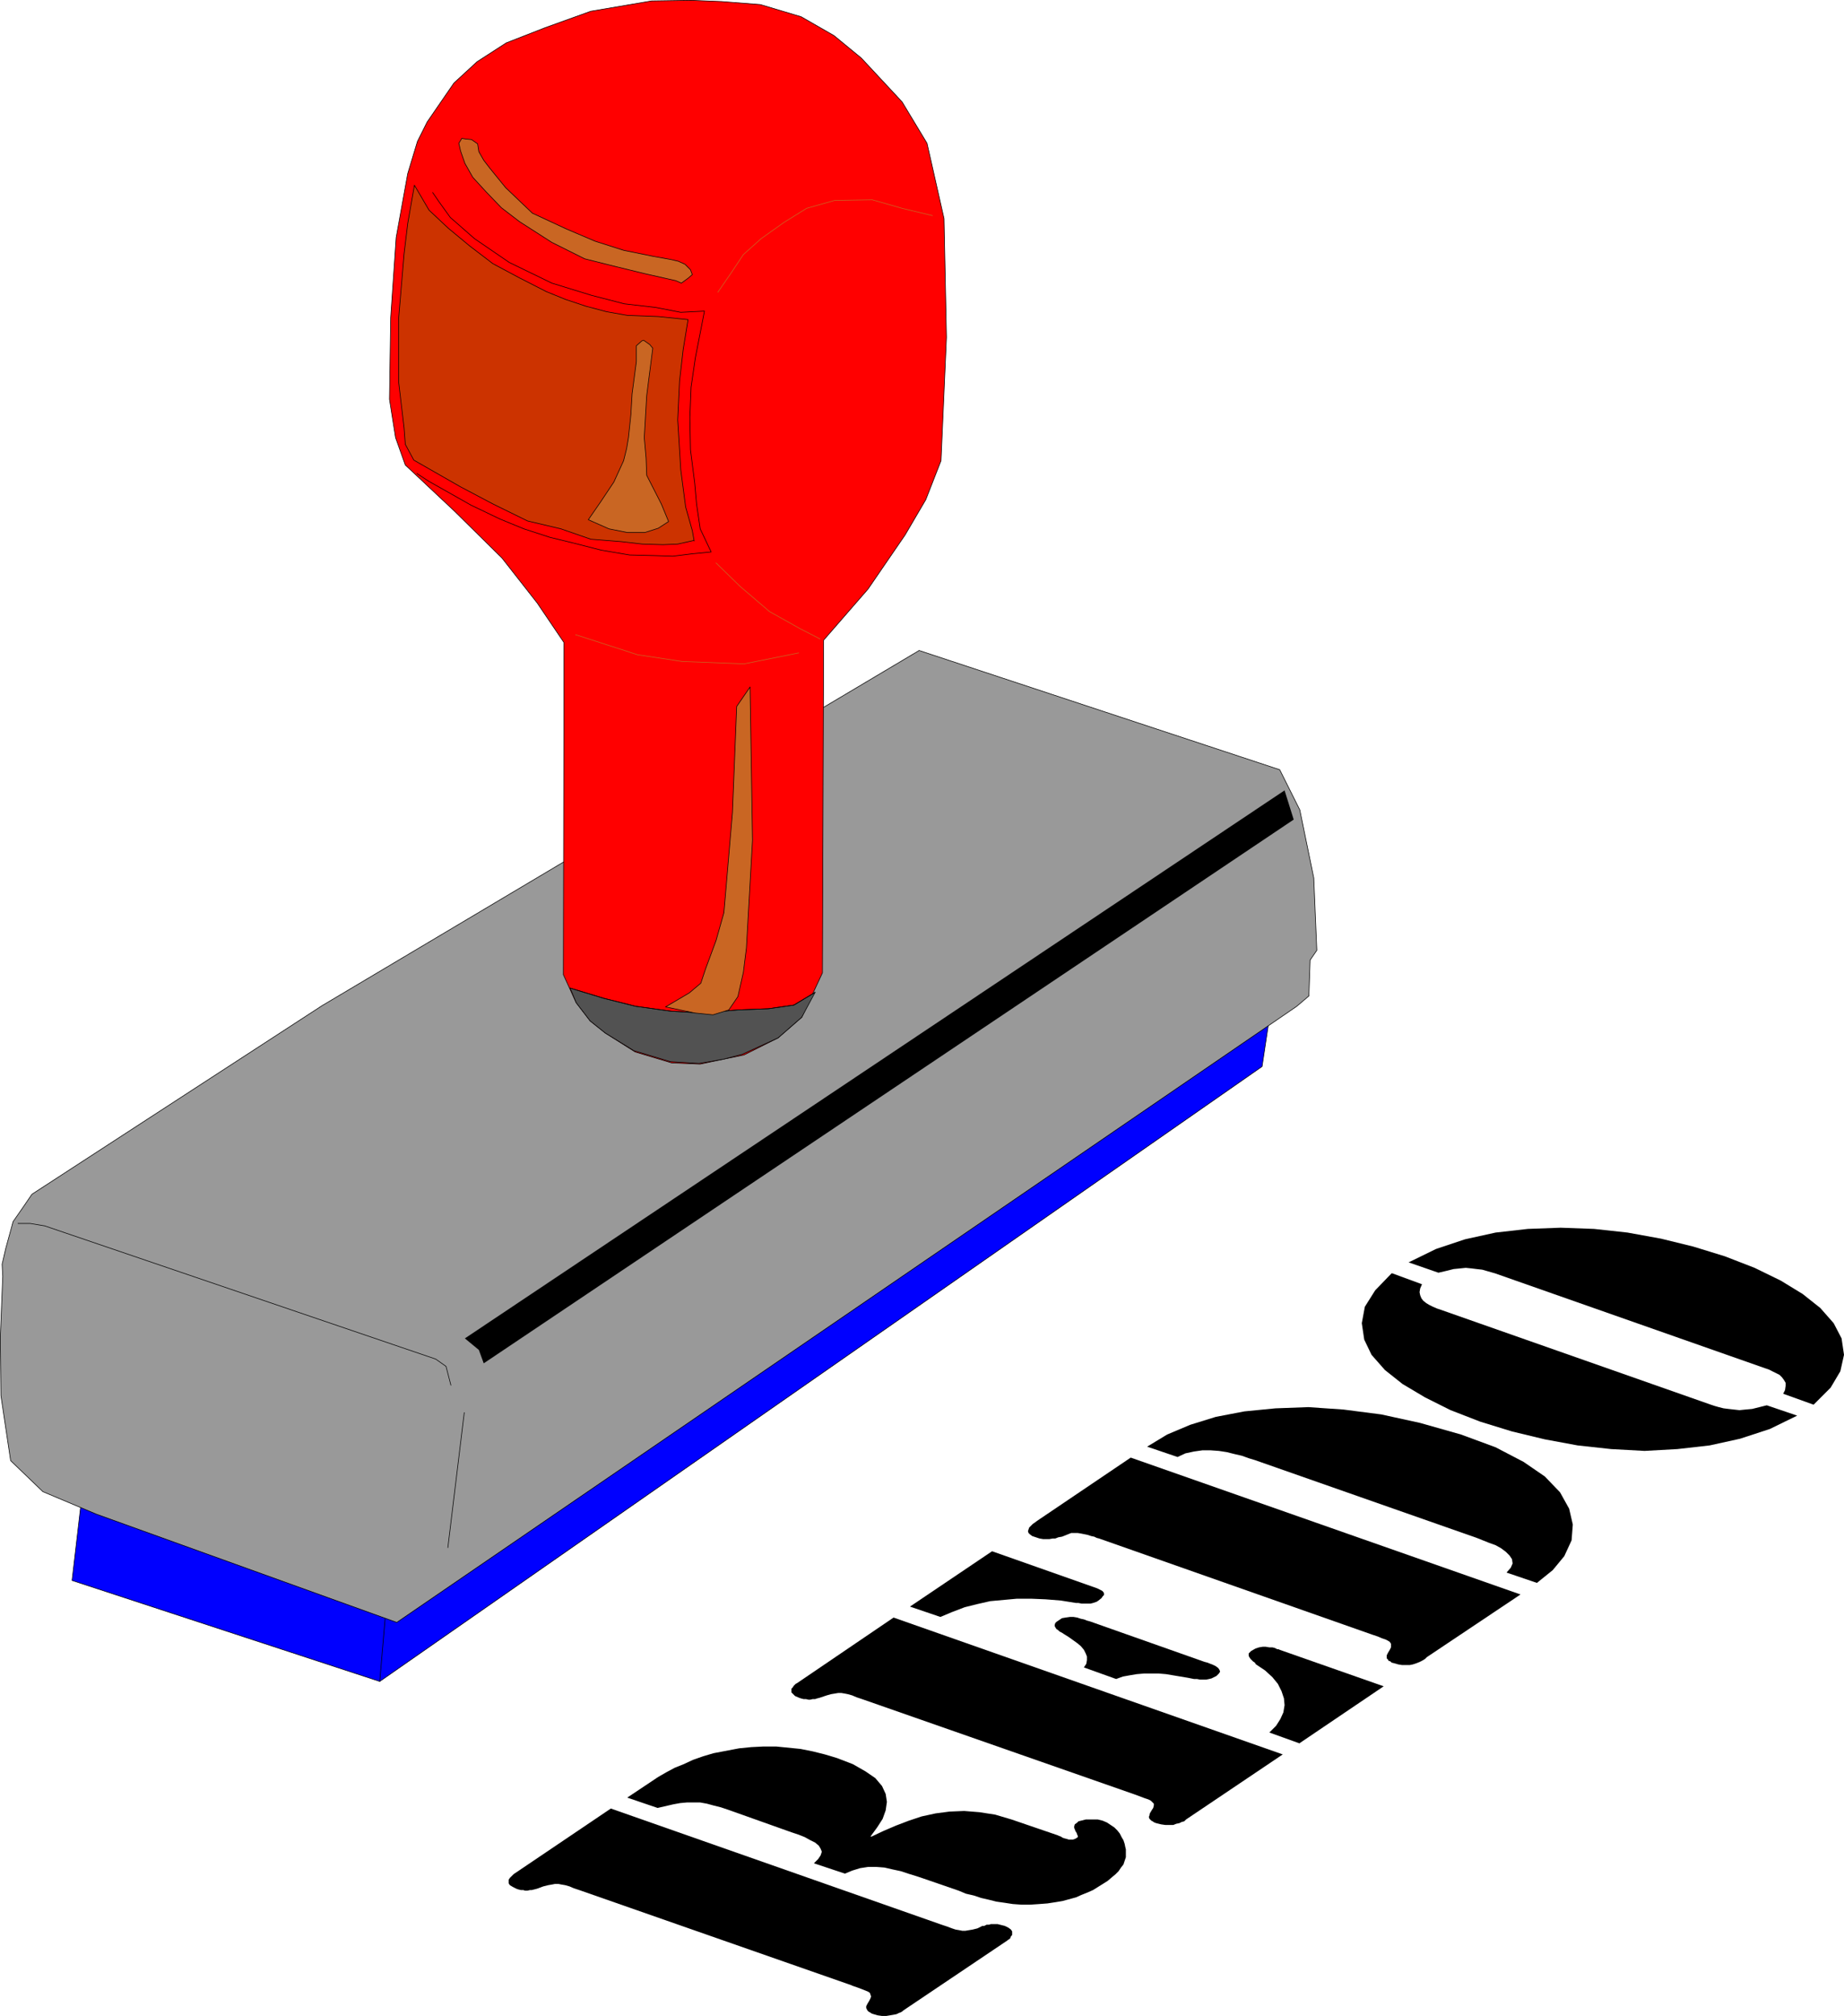 <?xml version="1.0" encoding="UTF-8" standalone="no"?>
<svg
   version="1.0"
   width="129.659mm"
   height="141.688mm"
   id="svg36"
   sodipodi:docname="Redo.wmf"
   xmlns:inkscape="http://www.inkscape.org/namespaces/inkscape"
   xmlns:sodipodi="http://sodipodi.sourceforge.net/DTD/sodipodi-0.dtd"
   xmlns="http://www.w3.org/2000/svg"
   xmlns:svg="http://www.w3.org/2000/svg">
  <sodipodi:namedview
     id="namedview36"
     pagecolor="#ffffff"
     bordercolor="#000000"
     borderopacity="0.25"
     inkscape:showpageshadow="2"
     inkscape:pageopacity="0.0"
     inkscape:pagecheckerboard="0"
     inkscape:deskcolor="#d1d1d1"
     inkscape:document-units="mm" />
  <defs
     id="defs1">
    <pattern
       id="WMFhbasepattern"
       patternUnits="userSpaceOnUse"
       width="6"
       height="6"
       x="0"
       y="0" />
  </defs>
  <path
     style="fill:#0000ff;fill-opacity:1;fill-rule:evenodd;stroke:none"
     d="M 100.919,446.652 335.4,283.308 338.471,262.95 95.748,431.303 Z"
     id="path1" />
  <path
     style="fill:none;stroke:#000000;stroke-width:0.162px;stroke-linecap:round;stroke-linejoin:round;stroke-miterlimit:4;stroke-dasharray:none;stroke-opacity:1"
     d="m 100.919,446.652 234.481,-163.344 3.07,-20.357 -242.723,168.353 5.171,15.349 v 0"
     id="path2" />
  <path
     style="fill:#0000ff;fill-opacity:1;fill-rule:evenodd;stroke:none"
     d="M 100.919,446.652 104.313,407.068 23.674,381.056 19.15,419.832 Z"
     id="path3" />
  <path
     style="fill:none;stroke:#000000;stroke-width:0.162px;stroke-linecap:round;stroke-linejoin:round;stroke-miterlimit:4;stroke-dasharray:none;stroke-opacity:1"
     d="m 100.919,446.652 3.394,-39.584 -80.638,-26.012 -4.525,38.776 81.77,26.82 v 0"
     id="path4" />
  <path
     style="fill:#999999;fill-opacity:1;fill-rule:evenodd;stroke:none"
     d="m 347.844,264.566 -3.232,2.747 L 105.444,430.98 25.614,402.221 11.393,396.243 2.828,388.003 0.242,370.715 0.081,355.205 l 0.646,-16.157 -0.162,-3.231 0.97,-4.201 0.97,-3.554 0.97,-3.554 2.586,-3.716 2.424,-3.554 77.083,-50.086 158.691,-94.355 95.829,31.667 5.333,10.663 3.717,18.096 0.808,19.226 -1.778,2.585 -0.323,9.532 z"
     id="path5" />
  <path
     style="fill:none;stroke:#000000;stroke-width:0.162px;stroke-linecap:round;stroke-linejoin:round;stroke-miterlimit:4;stroke-dasharray:none;stroke-opacity:1"
     d="m 347.844,264.566 -3.232,2.747 L 105.444,430.98 25.614,402.221 11.393,396.243 2.828,388.003 0.242,370.715 0.081,355.205 l 0.646,-16.157 -0.162,-3.231 0.97,-4.201 0.97,-3.554 0.97,-3.554 2.586,-3.716 2.424,-3.554 77.083,-50.086 158.691,-94.355 95.829,31.667 5.333,10.663 3.717,18.096 0.808,19.226 -1.778,2.585 -0.323,9.532 v 0"
     id="path6" />
  <path
     style="fill:none;stroke:#000000;stroke-width:0.162px;stroke-linecap:round;stroke-linejoin:round;stroke-miterlimit:4;stroke-dasharray:none;stroke-opacity:1"
     d="m 119.018,411.107 4.363,-35.868"
     id="path7" />
  <path
     style="fill:#000000;fill-opacity:1;fill-rule:evenodd;stroke:none"
     d="m 128.553,362.152 -1.293,-3.554 -3.717,-3.07 217.837,-145.572 2.424,7.755 z"
     id="path8" />
  <path
     style="fill:none;stroke:#000000;stroke-width:0.162px;stroke-linecap:round;stroke-linejoin:round;stroke-miterlimit:4;stroke-dasharray:none;stroke-opacity:1"
     d="m 119.826,367.969 -1.293,-5.009 -2.747,-1.939 L 11.878,325.638 7.999,324.992 H 4.767"
     id="path9" />
  <path
     style="fill:#ff0000;fill-opacity:1;fill-rule:evenodd;stroke:none"
     d="m 218.564,258.426 0.323,-88.377 11.797,-13.572 9.858,-14.379 5.494,-9.371 4.04,-10.34 1.454,-32.798 -0.646,-31.506 -4.525,-20.034 L 239.733,27.062 228.906,15.43 221.634,9.452 212.908,4.443 202.081,1.212 191.738,0.404 183.658,0.081 173.154,0.242 156.994,2.989 l -12.12,4.362 -10.342,4.039 -7.757,5.009 -6.141,5.655 -7.11,10.34 -2.586,5.17 -2.586,8.563 -3.07,16.965 -1.454,21.327 -0.323,21.65 1.616,10.179 2.586,7.271 13.09,12.279 12.605,12.441 9.373,11.956 7.11,10.502 -0.162,88.216 3.394,7.432 3.717,4.847 4.04,3.231 7.918,5.009 9.696,2.908 7.595,0.323 6.141,-1.293 5.494,-1.131 9.05,-4.524 6.302,-5.493 5.494,-11.794 z"
     id="path10" />
  <path
     style="fill:none;stroke:#000000;stroke-width:0.162px;stroke-linecap:round;stroke-linejoin:round;stroke-miterlimit:4;stroke-dasharray:none;stroke-opacity:1"
     d="m 218.564,258.426 0.323,-88.377 11.797,-13.572 9.858,-14.379 5.494,-9.371 4.04,-10.34 1.454,-32.798 -0.646,-31.506 -4.525,-20.034 L 239.733,27.062 228.906,15.43 221.634,9.452 212.908,4.443 202.081,1.212 191.738,0.404 183.658,0.081 173.154,0.242 156.994,2.989 l -12.12,4.362 -10.342,4.039 -7.757,5.009 -6.141,5.655 -7.11,10.34 -2.586,5.17 -2.586,8.563 -3.07,16.965 -1.454,21.327 -0.323,21.65 1.616,10.179 2.586,7.271 13.09,12.279 12.605,12.441 9.373,11.956 7.11,10.502 -0.162,88.216 3.394,7.432 3.717,4.847 4.04,3.231 7.918,5.009 9.696,2.908 7.595,0.323 6.141,-1.293 5.494,-1.131 9.05,-4.524 6.302,-5.493 5.494,-11.794 v 0"
     id="path11" />
  <path
     style="fill:#c96623;fill-opacity:1;fill-rule:evenodd;stroke:none"
     d="m 183.497,71.655 0.485,1.293 -1.131,0.969 -1.778,1.293 -1.454,-0.646 -8.565,-1.939 -7.272,-1.777 -8.403,-2.1 -8.726,-4.362 -8.565,-5.493 -4.848,-3.716 -4.04,-4.201 -3.555,-3.878 -2.101,-3.716 -1.131,-3.231 -0.485,-2.1 0.808,-1.293 0.97,0.162 1.616,0.162 1.616,1.131 0.323,2.1 1.293,2.262 1.616,2.1 4.202,5.17 7.11,6.786 9.05,4.201 7.595,3.231 7.595,2.424 7.918,1.616 4.525,0.808 2.101,0.485 1.778,0.808 1.454,1.454 z"
     id="path12" />
  <path
     style="fill:none;stroke:#000000;stroke-width:0.162px;stroke-linecap:round;stroke-linejoin:round;stroke-miterlimit:4;stroke-dasharray:none;stroke-opacity:1"
     d="m 183.497,71.655 0.485,1.293 -1.131,0.969 -1.778,1.293 -1.454,-0.646 -8.565,-1.939 -7.272,-1.777 -8.403,-2.1 -8.726,-4.362 -8.565,-5.493 -4.848,-3.716 -4.04,-4.201 -3.555,-3.878 -2.101,-3.716 -1.131,-3.231 -0.485,-2.1 0.808,-1.293 0.97,0.162 1.616,0.162 1.616,1.131 0.323,2.1 1.293,2.262 1.616,2.1 4.202,5.17 7.11,6.786 9.05,4.201 7.595,3.231 7.595,2.424 7.918,1.616 4.525,0.808 2.101,0.485 1.778,0.808 1.454,1.454 v 0"
     id="path13" />
  <path
     style="fill:none;stroke:#000000;stroke-width:0.162px;stroke-linecap:round;stroke-linejoin:round;stroke-miterlimit:4;stroke-dasharray:none;stroke-opacity:1"
     d="m 114.978,51.136 1.778,2.585 2.909,4.039 6.464,5.655 9.211,6.301 11.312,5.493 10.504,3.231 8.726,2.262 8.403,0.969 6.626,1.293 6.302,-0.323 -1.131,5.816 -1.293,6.624 -1.131,7.755 -0.323,8.078 0.162,8.563 1.131,8.886 0.485,5.493 0.97,6.624 2.909,6.14 -5.01,0.485 -5.171,0.646 -5.01,-0.162 -6.464,-0.162 -7.595,-1.293 -7.595,-1.939 -5.979,-1.454 -6.949,-2.262 -6.302,-2.585 -7.757,-3.716 -11.15,-6.301 -3.232,-2.1"
     id="path14" />
  <path
     style="fill:#cc3300;fill-opacity:1;fill-rule:evenodd;stroke:none"
     d="m 184.466,143.552 -4.363,0.969 -3.878,0.162 -5.494,-0.162 -5.656,-0.646 -8.08,-0.646 -7.918,-2.747 -8.888,-2.1 -9.211,-4.524 -8.565,-4.524 -12.443,-7.109 -2.262,-4.201 -0.323,-4.362 -1.454,-12.279 V 84.742 l 1.454,-17.288 0.97,-8.078 1.778,-10.179 3.878,6.624 5.171,4.847 5.656,4.685 6.141,4.685 6.949,3.716 7.272,3.716 5.171,2.1 5.333,1.777 5.494,1.454 5.494,0.969 8.242,0.323 7.918,0.808 -1.293,7.917 -0.97,8.401 -0.485,10.34 0.808,13.248 1.293,9.856 1.778,6.301 0.485,2.747 v 0 z"
     id="path15" />
  <path
     style="fill:none;stroke:#000000;stroke-width:0.162px;stroke-linecap:round;stroke-linejoin:round;stroke-miterlimit:4;stroke-dasharray:none;stroke-opacity:1"
     d="m 184.466,143.552 -4.363,0.969 -3.878,0.162 -5.494,-0.162 -5.656,-0.646 -8.08,-0.646 -7.918,-2.747 -8.888,-2.1 -9.211,-4.524 -8.565,-4.524 -12.443,-7.109 -2.262,-4.201 -0.323,-4.362 -1.454,-12.279 V 84.742 l 1.454,-17.288 0.97,-8.078 1.778,-10.179 3.878,6.624 5.171,4.847 5.656,4.685 6.141,4.685 6.949,3.716 7.272,3.716 5.171,2.1 5.333,1.777 5.494,1.454 5.494,0.969 8.242,0.323 7.918,0.808 -1.293,7.917 -0.97,8.401 -0.485,10.34 0.808,13.248 1.293,9.856 1.778,6.301 0.485,2.747 v 0"
     id="path16" />
  <path
     style="fill:none;stroke:#c96623;stroke-width:0.162px;stroke-linecap:round;stroke-linejoin:round;stroke-miterlimit:4;stroke-dasharray:none;stroke-opacity:1"
     d="m 247.813,57.276 -8.08,-1.939 -7.918,-2.262 -10.019,0.162 -7.434,2.1 -5.979,3.716 -6.141,4.362 -4.686,4.201 -3.232,4.847 -3.555,5.17"
     id="path17" />
  <path
     style="fill:none;stroke:#c96623;stroke-width:0.162px;stroke-linecap:round;stroke-linejoin:round;stroke-miterlimit:4;stroke-dasharray:none;stroke-opacity:1"
     d="m 190.284,149.53 6.464,6.301 7.757,6.624 8.08,4.524 5.333,2.747"
     id="path18" />
  <path
     style="fill:none;stroke:#c96623;stroke-width:0.162px;stroke-linecap:round;stroke-linejoin:round;stroke-miterlimit:4;stroke-dasharray:none;stroke-opacity:1"
     d="m 212.261,173.442 -14.544,2.908 -16.483,-0.646 -11.797,-1.777 -16.483,-5.332"
     id="path19" />
  <path
     style="fill:#525252;fill-opacity:1;fill-rule:evenodd;stroke:none"
     d="m 195.94,268.282 -9.373,0.808 -8.242,-0.485 -9.373,-1.293 -8.403,-2.1 -9.05,-2.747 1.616,3.878 3.717,4.847 4.04,3.231 7.595,4.685 9.696,2.908 7.595,0.485 6.464,-1.131 5.01,-1.293 9.534,-4.362 6.302,-5.493 3.555,-6.624 -5.656,3.393 -6.787,0.969 -8.242,0.323 z"
     id="path20" />
  <path
     style="fill:none;stroke:#000000;stroke-width:0.162px;stroke-linecap:round;stroke-linejoin:round;stroke-miterlimit:4;stroke-dasharray:none;stroke-opacity:1"
     d="m 195.94,268.282 -9.373,0.808 -8.242,-0.485 -9.373,-1.293 -8.403,-2.1 -9.05,-2.747 1.616,3.878 3.717,4.847 4.04,3.231 7.595,4.685 9.696,2.908 7.595,0.485 6.464,-1.131 5.01,-1.293 9.534,-4.362 6.302,-5.493 3.555,-6.624 -5.656,3.393 -6.787,0.969 -8.242,0.323 v 0"
     id="path21" />
  <path
     style="fill:#c96623;fill-opacity:1;fill-rule:evenodd;stroke:none"
     d="m 177.679,138.544 -2.747,1.777 -3.555,1.131 h -4.686 l -4.848,-0.969 -5.494,-2.424 3.232,-4.685 3.555,-5.332 2.586,-5.655 0.808,-3.231 0.485,-2.908 0.646,-6.14 0.323,-5.493 1.131,-8.563 v -4.201 l 1.454,-1.293 0.485,-0.162 1.616,1.131 0.808,0.969 -1.616,12.602 -0.646,11.148 0.485,5.493 0.162,4.524 3.878,7.594 1.939,4.685 z"
     id="path22" />
  <path
     style="fill:none;stroke:#000000;stroke-width:0.162px;stroke-linecap:round;stroke-linejoin:round;stroke-miterlimit:4;stroke-dasharray:none;stroke-opacity:1"
     d="m 177.679,138.544 -2.747,1.777 -3.555,1.131 h -4.686 l -4.848,-0.969 -5.494,-2.424 3.232,-4.685 3.555,-5.332 2.586,-5.655 0.808,-3.231 0.485,-2.908 0.646,-6.14 0.323,-5.493 1.131,-8.563 v -4.201 l 1.454,-1.293 0.485,-0.162 1.616,1.131 0.808,0.969 -1.616,12.602 -0.646,11.148 0.485,5.493 0.162,4.524 3.878,7.594 1.939,4.685 v 0"
     id="path23" />
  <path
     style="fill:none;stroke:#000000;stroke-width:0.162px;stroke-linecap:round;stroke-linejoin:round;stroke-miterlimit:4;stroke-dasharray:none;stroke-opacity:1"
     d="m 216.625,263.597 -5.656,3.393 -6.787,0.969 -8.242,0.323 -9.373,0.808 -8.242,-0.485 -9.373,-1.293 -8.403,-2.1 -9.05,-2.747"
     id="path24" />
  <path
     style="fill:#c96623;fill-opacity:1;fill-rule:evenodd;stroke:none"
     d="m 176.871,267.474 6.302,-3.716 3.07,-2.585 1.293,-3.878 2.747,-7.432 2.101,-7.432 2.262,-26.497 1.131,-28.274 3.555,-5.17 0.646,40.715 -1.616,28.597 -0.808,6.463 -1.454,6.463 -2.424,3.554 -4.202,1.293 -4.848,-0.485 -7.757,-1.616 z"
     id="path25" />
  <path
     style="fill:none;stroke:#000000;stroke-width:0.162px;stroke-linecap:round;stroke-linejoin:round;stroke-miterlimit:4;stroke-dasharray:none;stroke-opacity:1"
     d="m 176.871,267.474 6.302,-3.716 3.07,-2.585 1.293,-3.878 2.747,-7.432 2.101,-7.432 2.262,-26.497 1.131,-28.274 3.555,-5.17 0.646,40.715 -1.616,28.597 -0.808,6.463 -1.454,6.463 -2.424,3.554 -4.202,1.293 -4.848,-0.485 -7.757,-1.616 v 0"
     id="path26" />
  <path
     style="fill:#000000;fill-opacity:1;fill-rule:evenodd;stroke:none"
     d="m 226.321,527.435 1.454,0.485 1.293,0.485 0.808,0.323 0.808,0.323 0.485,0.323 0.162,0.485 0.162,0.485 -0.162,0.485 -0.323,0.646 -0.485,0.808 -0.162,0.323 -0.162,0.323 v 0.323 0.162 l 0.162,0.323 0.162,0.323 0.323,0.323 0.323,0.162 0.485,0.323 0.485,0.162 1.131,0.323 1.131,0.162 h 1.131 l 0.97,-0.162 0.97,-0.162 0.808,-0.162 0.646,-0.323 0.485,-0.162 0.485,-0.323 0.162,-0.162 27.634,-18.58 0.162,-0.162 0.323,-0.162 0.323,-0.323 0.162,-0.485 0.323,-0.323 v -0.485 -0.485 l -0.323,-0.485 -0.646,-0.485 -0.97,-0.485 -0.646,-0.162 -0.646,-0.162 -0.646,-0.162 h -0.485 -0.646 -0.646 l -0.485,0.162 h -0.646 l -0.646,0.323 h -0.485 l -1.293,0.646 -1.293,0.323 -0.97,0.162 -0.97,0.162 h -0.808 l -0.808,-0.162 -0.97,-0.162 -0.97,-0.323 -1.293,-0.485 -1.454,-0.485 -87.91,-30.859 -25.856,17.449 -0.162,0.162 -0.162,0.162 -0.323,0.323 -0.323,0.323 -0.323,0.485 v 0.485 0.485 l 0.323,0.485 0.808,0.485 0.97,0.485 0.485,0.162 0.646,0.162 h 0.646 l 0.485,0.162 h 0.646 l 0.646,-0.162 h 0.485 l 0.646,-0.162 0.646,-0.162 0.485,-0.162 1.293,-0.485 1.293,-0.323 0.97,-0.162 0.808,-0.162 h 0.97 l 0.808,0.162 0.97,0.162 1.131,0.323 1.131,0.485 1.454,0.485 72.558,25.366 v 0 z"
     id="path27" />
  <path
     style="fill:#000000;fill-opacity:1;fill-rule:evenodd;stroke:none"
     d="m 174.77,480.258 2.101,-0.485 2.101,-0.485 1.778,-0.323 1.778,-0.162 h 1.778 1.778 l 1.778,0.323 1.778,0.485 1.939,0.485 1.939,0.646 16.806,5.978 1.939,0.646 1.616,0.646 1.454,0.808 1.293,0.646 0.97,0.808 0.485,0.808 0.323,0.808 -0.323,0.969 -0.646,0.969 -1.131,1.131 8.242,2.747 1.939,-0.808 2.101,-0.646 2.101,-0.323 h 2.262 l 2.101,0.162 2.101,0.485 2.262,0.485 1.939,0.646 2.101,0.646 1.939,0.646 9.373,3.231 1.939,0.808 2.101,0.485 1.939,0.646 2.101,0.485 1.939,0.485 2.262,0.323 2.101,0.323 2.262,0.162 h 2.424 l 2.424,-0.162 2.101,-0.162 2.101,-0.323 1.939,-0.323 1.778,-0.485 1.778,-0.485 1.454,-0.646 1.616,-0.646 1.454,-0.646 1.293,-0.808 1.293,-0.808 1.293,-0.808 1.131,-0.969 0.97,-0.808 0.808,-0.808 0.646,-0.969 0.646,-0.808 0.323,-0.969 0.323,-0.969 v -0.969 -1.131 l -0.162,-0.646 -0.162,-0.808 -0.323,-0.969 -0.485,-0.808 -0.485,-0.969 -0.646,-0.808 -0.808,-0.808 -0.97,-0.646 -0.97,-0.646 -1.131,-0.485 -0.646,-0.162 -0.646,-0.162 h -0.808 -0.808 -0.808 -0.808 l -0.646,0.162 -0.646,0.162 -0.646,0.162 -0.323,0.323 -0.646,0.485 -0.162,0.485 v 0.485 l 0.162,0.323 0.162,0.485 0.323,0.485 0.162,0.485 0.162,0.323 v 0.323 l -0.485,0.323 -0.323,0.162 -0.485,0.162 h -0.485 -0.646 l -0.485,-0.162 -0.646,-0.162 -0.485,-0.162 -0.485,-0.323 -0.485,-0.162 -0.323,-0.162 -12.282,-4.201 -4.363,-1.293 -4.202,-0.646 -4.04,-0.323 -3.878,0.162 -3.717,0.485 -3.717,0.808 -3.394,1.131 -3.394,1.293 -3.394,1.454 -3.07,1.454 h -0.323 l 1.778,-2.424 1.454,-2.262 0.808,-2.262 0.323,-2.262 -0.323,-2.1 -0.97,-2.1 -1.778,-2.1 -2.586,-1.777 -3.394,-1.939 -4.202,-1.616 -3.232,-0.969 -3.232,-0.808 -3.232,-0.646 -3.232,-0.323 -3.232,-0.323 h -3.394 l -3.232,0.162 -3.232,0.323 -3.394,0.646 -3.394,0.646 -2.747,0.808 -2.747,0.969 -2.424,1.131 -2.424,0.969 -2.101,1.131 -2.262,1.293 -1.939,1.293 -1.939,1.293 -1.939,1.293 -1.939,1.293 -0.485,0.323 8.08,2.747 z"
     id="path28" />
  <path
     style="fill:#000000;fill-opacity:1;fill-rule:evenodd;stroke:none"
     d="m 212.423,451.014 0.485,0.162 0.646,0.162 h 0.646 l 0.646,0.162 h 0.485 l 0.646,-0.162 h 0.646 l 0.485,-0.162 0.646,-0.162 0.485,-0.162 1.454,-0.485 1.131,-0.323 0.97,-0.162 0.97,-0.162 h 0.808 l 0.97,0.162 0.808,0.162 1.131,0.323 1.131,0.485 1.454,0.485 72.558,25.366 1.293,0.485 1.293,0.485 0.97,0.323 0.646,0.323 0.485,0.485 0.323,0.323 v 0.485 l -0.162,0.646 -0.323,0.485 -0.485,0.808 -0.162,0.323 v 0.323 l -0.162,0.323 v 0.323 l 0.162,0.323 0.162,0.162 0.323,0.323 0.323,0.162 0.485,0.323 0.485,0.162 1.293,0.323 1.131,0.162 h 0.97 1.131 l 0.808,-0.323 0.808,-0.162 0.646,-0.323 0.646,-0.162 0.323,-0.323 0.162,-0.162 25.694,-17.288 -103.424,-36.353 -25.694,17.449 -0.323,0.162 -0.162,0.162 -0.323,0.323 -0.323,0.485 -0.323,0.323 v 0.485 0.485 l 0.485,0.485 0.485,0.485 z"
     id="path29" />
  <path
     style="fill:#000000;fill-opacity:1;fill-rule:evenodd;stroke:none"
     d="m 249.914,429.526 3.07,-1.293 3.394,-1.293 3.232,-0.808 3.555,-0.808 3.555,-0.323 3.555,-0.323 h 3.717 l 3.878,0.162 4.04,0.323 4.04,0.646 h 0.646 l 0.808,0.162 h 0.646 0.646 0.646 0.485 l 0.646,-0.162 0.485,-0.162 0.485,-0.162 0.485,-0.323 0.808,-0.646 0.323,-0.485 0.323,-0.323 v -0.485 l -0.162,-0.323 -0.323,-0.323 -0.323,-0.162 -0.323,-0.162 -0.323,-0.162 -0.323,-0.162 -27.957,-9.856 -21.816,14.703 8.08,2.747 z"
     id="path30" />
  <path
     style="fill:#000000;fill-opacity:1;fill-rule:evenodd;stroke:none"
     d="m 296.616,446.006 1.778,-0.646 1.778,-0.323 1.939,-0.323 1.939,-0.162 h 1.939 1.939 l 1.939,0.162 1.939,0.323 1.939,0.323 1.939,0.323 0.808,0.162 0.808,0.162 h 0.808 l 0.808,0.162 h 0.97 0.646 l 0.808,-0.162 0.646,-0.162 0.646,-0.323 0.646,-0.323 0.646,-0.646 0.323,-0.485 -0.162,-0.485 -0.323,-0.485 -0.646,-0.485 -0.646,-0.323 -0.808,-0.323 -0.808,-0.323 -0.646,-0.162 -0.485,-0.162 -29.734,-10.502 -0.485,-0.162 -0.646,-0.162 -0.808,-0.323 -0.808,-0.162 -0.97,-0.323 -0.97,-0.162 h -0.97 l -1.131,0.162 -0.97,0.162 -0.97,0.646 -0.485,0.323 -0.323,0.323 -0.162,0.485 v 0.323 l 0.162,0.323 0.323,0.485 0.485,0.323 0.323,0.323 0.646,0.323 0.485,0.323 1.293,0.808 1.131,0.808 1.131,0.808 0.97,0.808 0.808,0.969 0.485,0.969 0.323,0.808 v 0.969 l -0.162,0.969 -0.646,0.969 z"
     id="path31" />
  <path
     style="fill:#000000;fill-opacity:1;fill-rule:evenodd;stroke:none"
     d="m 345.258,463.132 22.462,-15.187 -27.634,-9.694 -0.323,-0.162 h -0.323 l -0.646,-0.323 -0.646,-0.162 h -0.808 l -0.97,-0.162 h -0.808 l -0.97,0.162 -0.97,0.323 -1.131,0.646 -0.323,0.323 -0.323,0.323 v 0.323 0.323 l 0.162,0.323 0.323,0.485 0.323,0.323 0.323,0.323 0.485,0.323 0.323,0.485 2.424,1.616 1.939,1.777 1.454,1.777 0.97,1.939 0.646,1.939 0.162,1.777 -0.323,1.939 -0.808,1.777 -1.131,1.777 -1.778,1.777 8.08,2.908 v 0 z"
     id="path32" />
  <path
     style="fill:#000000;fill-opacity:1;fill-rule:evenodd;stroke:none"
     d="m 312.938,387.034 2.101,-0.969 2.262,-0.485 2.262,-0.323 h 2.101 l 2.262,0.162 2.101,0.323 1.939,0.485 2.101,0.485 1.778,0.646 1.616,0.485 58.984,20.681 1.616,0.646 1.616,0.646 1.778,0.646 1.454,0.808 1.293,0.969 0.97,0.969 0.646,0.969 0.162,1.131 -0.485,1.131 -1.131,1.293 8.08,2.747 4.202,-3.393 3.07,-3.716 1.939,-4.201 0.323,-4.201 -0.97,-4.201 -2.424,-4.362 -4.04,-4.201 -5.656,-3.878 -7.434,-3.878 -9.211,-3.393 -10.827,-3.07 -10.342,-2.262 -10.019,-1.293 -9.373,-0.646 -8.726,0.323 -8.242,0.808 -7.595,1.454 -6.787,2.1 -6.141,2.585 -5.333,3.231 z"
     id="path33" />
  <path
     style="fill:#000000;fill-opacity:1;fill-rule:evenodd;stroke:none"
     d="m 300.495,387.195 -24.886,16.803 -0.646,0.485 -0.485,0.323 -0.485,0.485 -0.485,0.485 -0.162,0.485 -0.162,0.485 0.162,0.485 0.323,0.323 0.646,0.485 0.97,0.323 0.97,0.323 0.97,0.162 h 0.808 0.808 l 0.97,-0.162 h 0.646 l 0.808,-0.323 0.97,-0.162 0.808,-0.323 0.808,-0.323 0.808,-0.323 h 0.808 0.97 l 0.97,0.162 0.808,0.162 0.808,0.162 0.97,0.323 0.808,0.162 0.646,0.323 0.646,0.162 72.558,25.528 1.454,0.485 1.131,0.485 0.97,0.323 0.646,0.323 0.485,0.323 0.323,0.485 v 0.485 0.485 l -0.323,0.646 -0.485,0.808 -0.162,0.323 -0.162,0.323 v 0.323 0.162 0.323 l 0.323,0.323 0.162,0.323 0.485,0.162 0.323,0.323 0.646,0.162 1.131,0.323 0.97,0.162 h 1.131 0.97 l 0.808,-0.162 0.97,-0.323 0.808,-0.323 0.646,-0.323 0.808,-0.485 0.485,-0.485 24.886,-16.641 z"
     id="path34" />
  <path
     style="fill:#000000;fill-opacity:1;fill-rule:evenodd;stroke:none"
     d="m 369.821,338.24 -4.363,4.524 -2.747,4.362 -0.808,4.362 0.646,4.362 1.939,4.039 3.555,4.039 4.686,3.716 5.979,3.554 6.787,3.393 7.918,3.07 8.403,2.585 8.726,2.1 8.726,1.616 8.888,0.969 8.888,0.485 8.726,-0.485 8.565,-0.969 8.08,-1.777 7.918,-2.585 7.272,-3.554 -8.08,-2.747 -1.939,0.485 -1.939,0.485 -1.778,0.162 -1.616,0.162 -1.454,-0.162 -1.454,-0.162 -1.293,-0.162 -1.293,-0.323 -1.131,-0.323 -0.97,-0.323 -71.75,-25.204 -0.97,-0.323 -1.131,-0.485 -0.97,-0.485 -0.808,-0.485 -0.808,-0.646 -0.485,-0.646 -0.323,-0.808 -0.162,-0.808 0.162,-0.969 0.485,-1.131 -7.918,-2.908 v 0 z"
     id="path35" />
  <path
     style="fill:#000000;fill-opacity:1;fill-rule:evenodd;stroke:none"
     d="m 481.971,373.139 4.525,-4.524 2.586,-4.362 0.97,-4.362 -0.646,-4.362 -2.101,-4.039 -3.555,-4.039 -4.686,-3.716 -5.818,-3.554 -6.949,-3.393 -7.918,-3.07 -8.403,-2.585 -8.565,-2.1 -8.888,-1.616 -8.888,-0.969 -8.888,-0.323 -8.726,0.323 -8.565,0.969 -8.08,1.777 -7.757,2.585 -7.272,3.554 7.918,2.747 2.101,-0.485 1.939,-0.485 1.616,-0.162 1.616,-0.162 1.616,0.162 1.293,0.162 1.454,0.162 1.131,0.323 1.131,0.323 1.131,0.323 71.75,25.204 0.97,0.323 0.97,0.485 0.97,0.485 0.97,0.485 0.646,0.646 0.485,0.646 0.485,0.808 v 0.808 l -0.162,1.131 -0.485,0.969 8.08,2.908 z"
     id="path36" />
</svg>
